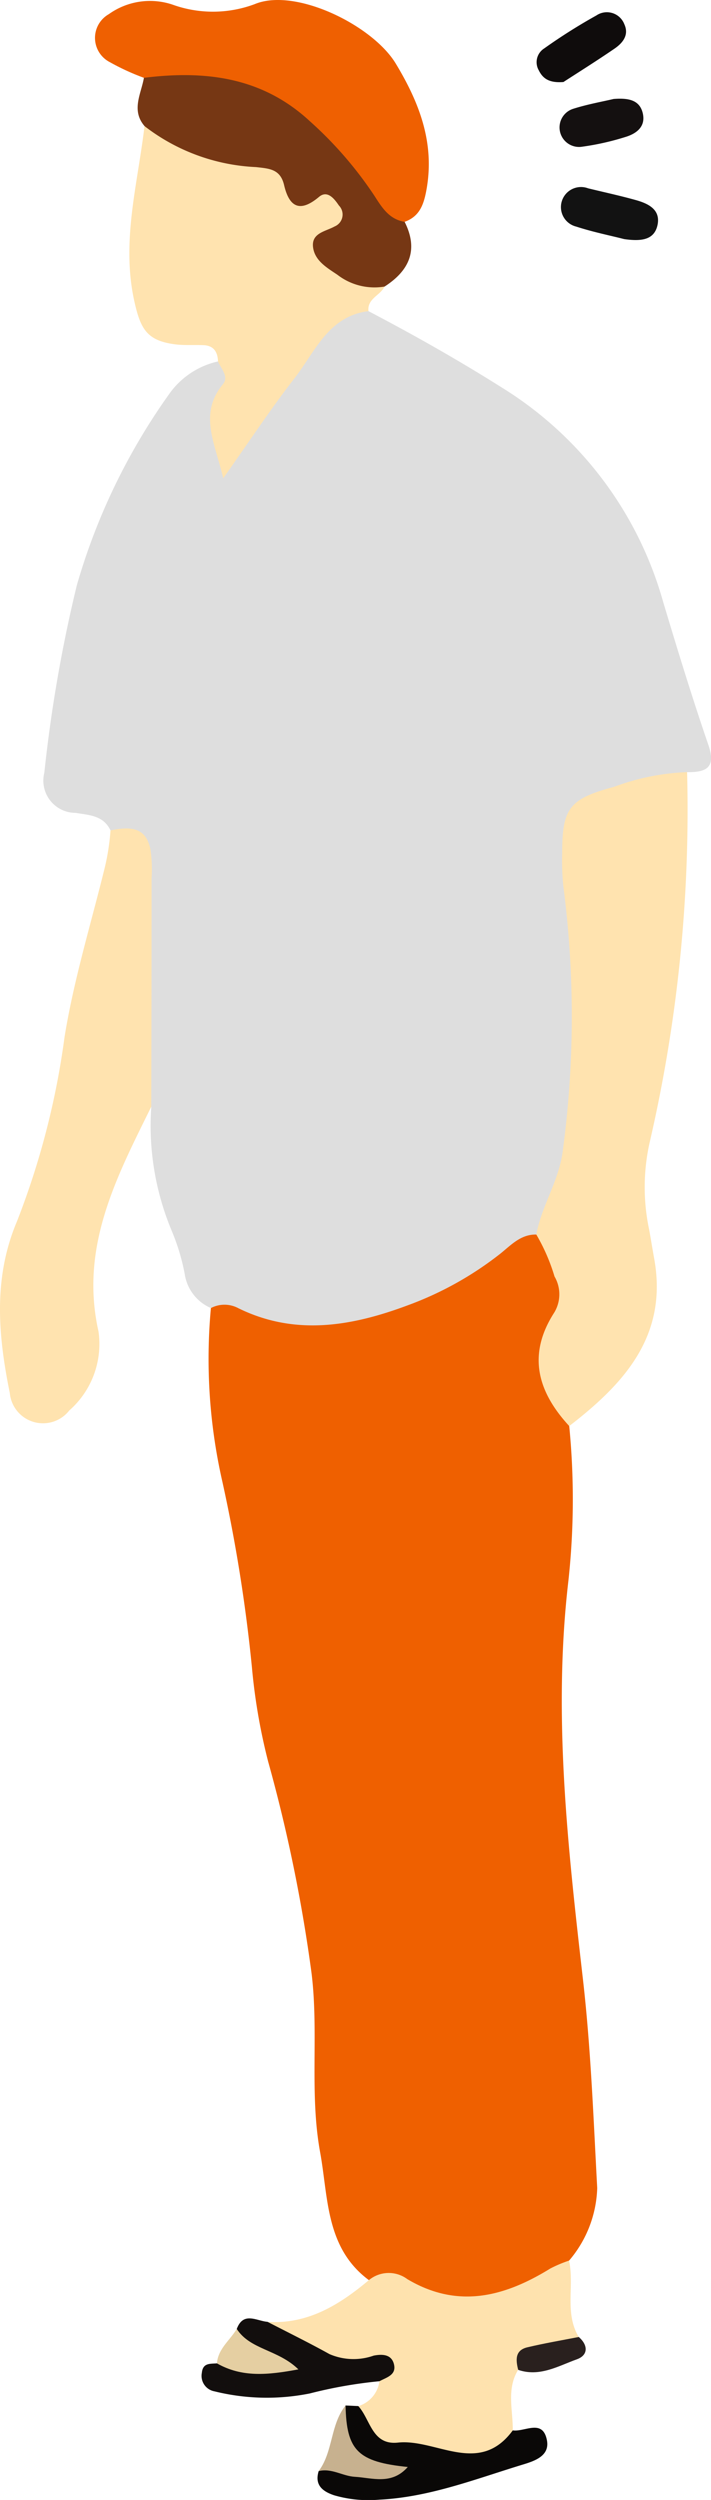 <svg xmlns="http://www.w3.org/2000/svg" width="40.724" height="143.184" viewBox="0 0 40.724 143.184">
  <g id="グループ_182962" data-name="グループ 182962" transform="translate(-1186.276 -5600.568)">
    <g id="グループ_3868" data-name="グループ 3868" transform="translate(410.929 5304)">
      <path id="パス_34073" data-name="パス 34073" d="M787.427,371.486a2.524,2.524,0,0,1-1.5-1.952,12.277,12.277,0,0,0-.741-2.464,15.6,15.6,0,0,1-1.174-7.115c-.821-.835-.65-1.91-.662-2.918-.039-3.166-.016-6.333-.014-9.5,0-1.417-.234-2.694-1.658-3.406-.411-.857-1.19-.873-2-1.006a1.846,1.846,0,0,1-1.792-2.3,82.3,82.3,0,0,1,1.861-10.736,35.93,35.93,0,0,1,5.358-11.049,4.662,4.662,0,0,1,2.732-1.772c1.06.426.835,1.222.538,1.993a4.514,4.514,0,0,0,.035,3.307c1.654-2.273,3.158-4.606,4.9-6.759.775-.957,1.588-2.083,3.145-1.419,2.6,1.364,5.141,2.8,7.631,4.371a21.139,21.139,0,0,1,9.248,12.291c.821,2.74,1.659,5.477,2.587,8.182.448,1.305-.127,1.573-1.216,1.558-.99.925-2.312.994-3.518,1.354-2.515.751-3.238,1.637-2.857,4.38a86.028,86.028,0,0,1,.345,12.377,14.856,14.856,0,0,1-2.154,8.19,23.221,23.221,0,0,1-9.653,5.431A11.981,11.981,0,0,1,787.427,371.486Z" fill="#dedede"/>
      <path id="パス_34074" data-name="パス 34074" d="M787.427,371.486a1.677,1.677,0,0,1,1.575.01c3.24,1.592,6.473,1.035,9.663-.154a19.29,19.29,0,0,0,5.36-2.987c.6-.484,1.16-1.1,2.041-1.079a3.238,3.238,0,0,1,1.693,3.984c-1.17,2.505-.7,4.683.192,6.984a43.089,43.089,0,0,1-.045,8.84c-.9,7.68-.036,15.262.833,22.87.452,3.956.6,7.95.815,11.931a6.7,6.7,0,0,1-1.611,4.157,7.135,7.135,0,0,1-7.654,2.306,26.25,26.25,0,0,1-3.813-1.187c-2.488-1.848-2.319-4.724-2.794-7.329-.617-3.385-.072-6.838-.489-10.238a89.3,89.3,0,0,0-2.488-12.135,33.923,33.923,0,0,1-.929-5.4,90.744,90.744,0,0,0-1.686-10.6A31.687,31.687,0,0,1,787.427,371.486Z" fill="#ef6000"/>
      <path id="パス_34075" data-name="パス 34075" d="M807.951,378.244c-1.815-1.968-2.416-4.087-.854-6.507a2.024,2.024,0,0,0,.011-2.059,10.875,10.875,0,0,0-1.042-2.4c.3-1.645,1.283-3.049,1.51-4.753a57.643,57.643,0,0,0,.036-15.212,14.658,14.658,0,0,1-.064-1.911c0-2.562.431-3.087,2.974-3.769a13.325,13.325,0,0,1,4.18-.841,84.59,84.59,0,0,1-2.151,21.238A11.724,11.724,0,0,0,812.53,367c.1.543.185,1.091.284,1.635C813.623,373.065,811.1,375.814,807.951,378.244Z" fill="#ffe3af"/>
      <path id="パス_34076" data-name="パス 34076" d="M781.676,344.131c1.4-.3,2.051-.019,2.288,1.08a7.961,7.961,0,0,1,.065,1.659q0,6.541-.018,13.085c-2,4.055-4.106,8.041-3.022,12.872a5.067,5.067,0,0,1-1.674,4.525,1.91,1.91,0,0,1-3.407-1c-.671-3.3-.961-6.592.412-9.834a45.422,45.422,0,0,0,2.725-10.565c.534-3.3,1.515-6.481,2.307-9.712A13.056,13.056,0,0,0,781.676,344.131Z" fill="#ffe3af"/>
      <path id="パス_34077" data-name="パス 34077" d="M796.452,314.387c-2.3.292-3.052,2.319-4.225,3.829-1.38,1.776-2.62,3.661-4.095,5.745-.464-2.024-1.426-3.674-.015-5.39.354-.431-.109-.883-.284-1.305-.02-.542-.244-.906-.834-.929-.553-.021-1.113.022-1.659-.052-1.6-.218-1.95-.9-2.3-2.467-.756-3.425.194-6.694.582-10.02,2.887,1.345,6.426,1.009,8.891,3.464.441.44,1.083.056,1.612.178,1.055.243,1.693,1.115,1.07,1.909-1.7,2.166.047,2.48,1.421,3.077a1.836,1.836,0,0,1,.756.556C797.132,313.492,796.374,313.665,796.452,314.387Z" fill="#ffe3af"/>
      <path id="パス_34078" data-name="パス 34078" d="M783.59,301.025a13.379,13.379,0,0,1-1.942-.892,1.562,1.562,0,0,1-.068-2.754,4.054,4.054,0,0,1,3.639-.55,6.827,6.827,0,0,0,4.719-.025c2.315-.965,6.739,1.2,8.074,3.4,1.344,2.225,2.248,4.54,1.763,7.225-.153.843-.384,1.531-1.249,1.843-1.217.485-1.763-.43-2.292-1.187a26.177,26.177,0,0,0-3.274-3.783,8.557,8.557,0,0,0-6.63-2.731A3.654,3.654,0,0,1,783.59,301.025Z" fill="#ef6001"/>
      <path id="パス_34079" data-name="パス 34079" d="M796.476,427.161a1.78,1.78,0,0,1,2.2-.058c2.882,1.715,5.56,1.018,8.188-.606a7.4,7.4,0,0,1,1.077-.455c.317,1.441-.273,3,.555,4.375-.864,1.168-2.618.694-3.471,1.883-.676,1.1-.294,2.3-.308,3.466a.924.924,0,0,1-.11.679c-1.9,2.246-4.277.788-6.415.7a2.449,2.449,0,0,1-2.326-2.766,1.734,1.734,0,0,0,1.215-1.427c-.007-1.062-.79-.624-1.339-.73-1.952-.377-3.931-.739-5.074-2.668C792.993,429.694,794.793,428.57,796.476,427.161Z" fill="#fee2ae"/>
      <path id="パス_34080" data-name="パス 34080" d="M783.59,301.025c3.5-.436,6.765-.052,9.5,2.481a22.1,22.1,0,0,1,3.712,4.29c.443.694.849,1.332,1.722,1.479.807,1.6.271,2.791-1.149,3.706a3.474,3.474,0,0,1-2.7-.674c-.592-.4-1.284-.794-1.394-1.554-.122-.841.7-.92,1.232-1.215a.738.738,0,0,0,.245-1.2c-.271-.4-.662-.894-1.139-.493-1.121.942-1.714.548-2-.676-.217-.926-.851-.945-1.61-1.031a11.262,11.262,0,0,1-6.38-2.344C782.848,302.884,783.428,301.951,783.59,301.025Z" fill="#763714"/>
      <path id="パス_34081" data-name="パス 34081" d="M795.868,434.374c.7.763.781,2.251,2.268,2.092,2.194-.234,4.648,1.933,6.582-.7.687.1,1.714-.683,1.955.563.17.879-.664,1.177-1.342,1.384-2.714.825-5.374,1.881-8.255,2.021a7.043,7.043,0,0,1-2.584-.248c-.647-.215-1.144-.573-.892-1.388,1.041-.824,2.113-.079,3.19.049a2.808,2.808,0,0,1-1.65-3.806Z" fill="#0a0807"/>
      <path id="パス_34082" data-name="パス 34082" d="M790.67,429.549c1.185.614,2.381,1.2,3.549,1.849a3.47,3.47,0,0,0,2.529.087c.462-.09,1.024-.1,1.166.5.147.614-.431.747-.832.966a26.058,26.058,0,0,0-3.988.7,12.489,12.489,0,0,1-5.461-.12.9.9,0,0,1-.725-1.059c.056-.587.483-.511.863-.545a12.505,12.505,0,0,1,4.281.082c-1.433-.105-2.629-.519-3.144-2.052C789.291,428.941,790.041,429.5,790.67,429.549Z" fill="#120e0d"/>
      <path id="パス_34083" data-name="パス 34083" d="M795.14,434.341c.051,2.571.7,3.233,3.564,3.521-.924,1.05-2.037.62-3.036.563-.69-.038-1.329-.51-2.068-.327C794.436,436.978,794.257,435.442,795.14,434.341Z" fill="#c7b18f"/>
      <path id="パス_34084" data-name="パス 34084" d="M788.908,429.957c.777,1.2,2.355,1.169,3.53,2.315-1.748.326-3.226.474-4.666-.344C787.835,431.089,788.518,430.608,788.908,429.957Z" fill="#e5cfa2"/>
      <path id="パス_34085" data-name="パス 34085" d="M805.027,432.3c-.14-.562-.194-1.123.529-1.293.973-.23,1.961-.4,2.942-.59.549.479.538,1.046-.108,1.278C807.319,432.08,806.256,432.723,805.027,432.3Z" fill="#29201e"/>
    </g>
    <g id="グループ_3877" data-name="グループ 3877" transform="translate(410.929 5304)">
      <path id="パス_34134" data-name="パス 34134" d="M811.1,310.263c-.776-.2-1.778-.4-2.746-.716a1.15,1.15,0,1,1,.676-2.194c.915.224,1.836.422,2.742.676.71.2,1.422.543,1.236,1.427C812.822,310.321,812.071,310.4,811.1,310.263Z" fill="#121212"/>
      <path id="パス_34135" data-name="パス 34135" d="M807.619,301.266c-.829.065-1.184-.209-1.412-.669a.933.933,0,0,1,.31-1.255,31.957,31.957,0,0,1,2.989-1.889,1.071,1.071,0,0,1,1.6.5c.285.619-.088,1.075-.56,1.4C809.513,300.061,808.453,300.725,807.619,301.266Z" fill="#0f0c0c"/>
      <path id="パス_34136" data-name="パス 34136" d="M810.494,302.236c.88-.071,1.5.077,1.671.824.177.774-.379,1.17-1.01,1.358a15,15,0,0,1-2.522.561,1.119,1.119,0,0,1-.461-2.178C808.991,302.54,809.844,302.39,810.494,302.236Z" fill="#141010"/>
    </g>
  </g>
</svg>
